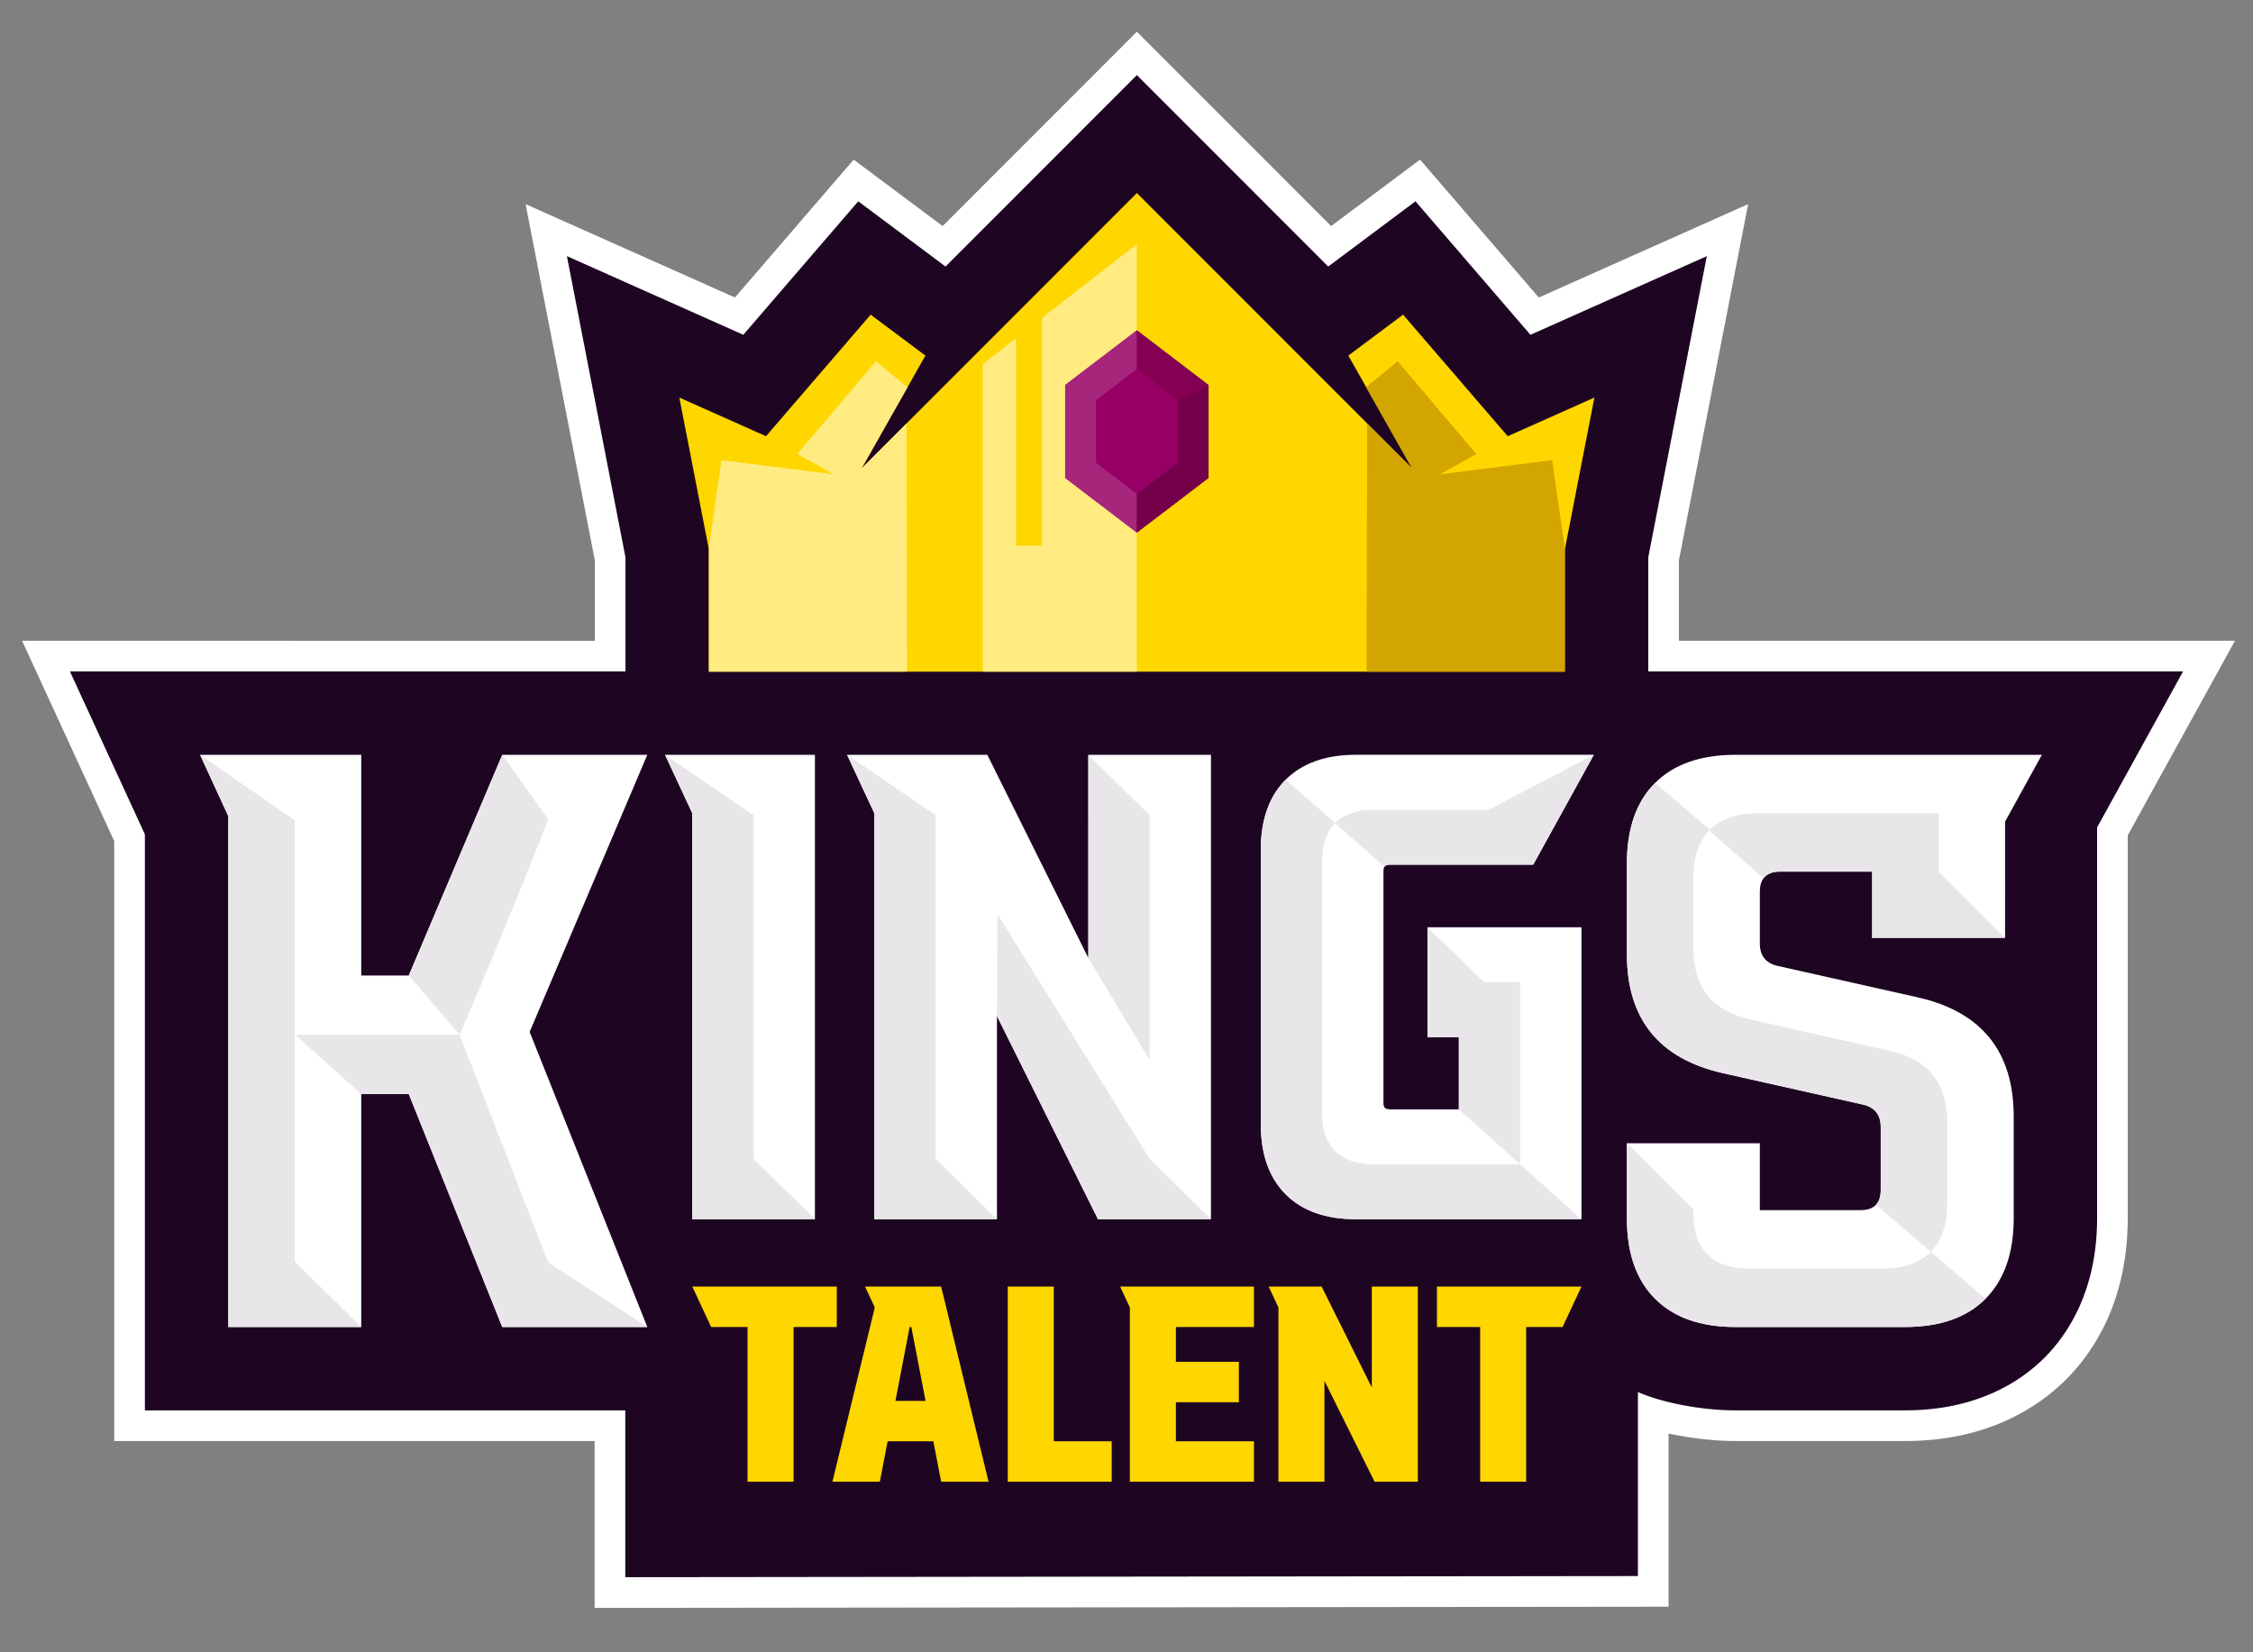 <?xml version="1.0" encoding="utf-8"?>
<!-- Generator: Adobe Illustrator 24.2.3, SVG Export Plug-In . SVG Version: 6.00 Build 0)  -->
<svg version="1.1" id="Laag_1" xmlns="http://www.w3.org/2000/svg" xmlns:xlink="http://www.w3.org/1999/xlink" x="0px" y="0px"
	 width="212.598px" height="155.906px" viewBox="0 0 212.598 155.906"
	 style="enable-background:new 0 0 212.598 155.906;" xml:space="preserve">
<rect x="0" y="0" width="212.598" height="155.906" fill="#808080" stroke="none"/>
<style type="text/css">
	.st0{fill:#FFFFFF;}
	.st1{fill:#1E0623;}
	.st2{fill:#FFD700;}
	.st3{fill:#FFEB80;}
	.st4{fill:#D2A500;}
	.st5{fill:#E9E6E9;}
	.st6{fill:#960064;}
	.st7{fill:#A6267B;}
	.st8{fill:#740049;}
	.st9{fill:#840053;}
</style>
<g>
	<path class="st0" d="M158.425,60.46V52.875l6.536-33.614l-19.758,8.81l-11.203-13.01
		l-8.392,6.271L107.278,2.995L88.947,21.332l-8.392-6.271L69.352,28.071
		l-19.757-8.81L56.13,52.875v7.585H2.082l8.696,18.902v56.609h45.331v15.743
		l101.341-0.111v-16.341c2.05,0.447,4.296,0.709,6.332,0.709h15.97
		c7.769,0,12.567-3.167,15.229-5.829c2.645-2.655,5.798-7.447,5.798-15.25V78.819
		l10.119-18.359H158.425z"/>
	<path class="st1" d="M155.533,63.352V52.596l5.527-28.428L144.415,31.589l-10.846-12.595
		l-8.236,6.154L107.278,7.087L89.222,25.148l-8.236-6.154L70.14,31.589
		l-16.645-7.422l5.527,28.428V63.352H6.598l7.074,15.376v54.35h45.331v15.74
		l95.555-0.106v-17.361c2.157,0.952,5.847,1.727,9.225,1.727h15.97
		c6.778,0,10.902-2.7,13.179-4.977c2.261-2.27,4.955-6.394,4.955-13.157v-0.052
		v-36.818l8.115-14.722H155.533z"/>
	<g>
		<g>
			<polygon class="st2" points="142.273,41.16 132.398,29.692 132.398,29.692 127.231,33.552 
				133.259,44.204 107.278,18.215 81.297,44.204 87.324,33.552 82.157,29.692 
				82.157,29.692 72.282,41.16 64.105,37.514 66.891,51.838 66.891,63.377 
				107.278,63.377 147.665,63.377 147.665,51.838 150.45,37.514 			"/>
			<polygon class="st3" points="85.536,39.964 81.297,44.204 81.333,44.14 81.278,44.203 
				81.277,44.204 81.276,44.204 81.276,44.204 81.276,44.204 81.276,44.204 
				81.277,44.203 81.484,43.873 85.635,36.538 82.66,34.084 75.24,42.834 
				78.651,44.751 68.076,43.419 66.879,51.778 66.891,51.838 66.891,63.377 
				85.589,63.377 			"/>
			<polygon class="st4" points="129.008,39.964 133.247,44.204 133.211,44.14 133.266,44.203 
				133.267,44.204 133.267,44.204 133.267,44.204 133.267,44.204 133.267,44.204 
				133.267,44.203 133.059,43.873 128.909,36.538 131.883,34.084 139.303,42.834 
				135.893,44.751 146.467,43.419 147.664,51.778 147.653,51.838 147.653,63.377 
				128.954,63.377 			"/>
		</g>
		<polygon class="st3" points="98.328,51.483 95.872,51.483 95.872,31.913 92.733,34.358 
			92.733,63.377 107.278,63.377 107.278,23.029 98.328,30 		"/>
		<g>
			<path class="st2" d="M88.81,139.81l-0.737-3.814h-4.314l-0.737,3.814h-4.472
				l3.998-16.441l-0.921-1.973h7.182l4.472,18.414H88.81z M84.496,132.182h2.841
				l-1.342-6.971h-0.158L84.496,132.182z"/>
			<path class="st2" d="M99.434,135.996h5.467l0,3.814h-9.807v-18.414h4.34V135.996z"/>
			<path class="st2" d="M110.959,132.313v3.683h7.366v3.814h-11.706V123.369l-0.921-1.973
				h12.627v3.814l-7.366-0v3.288h5.943l0,3.814H110.959z"/>
			<path class="st2" d="M129.448,121.396h4.34v18.414h-4.077l-4.735-9.523v9.523h-4.34
				V123.369l-0.921-1.973h4.998l4.735,9.523V121.396z"/>
			<path class="st2" d="M144.012,125.21v14.6h-4.341V125.21h-4.077v-3.814h13.636
				l-1.78,3.814H144.012z"/>
			<path class="st2" d="M67.105,125.21l-1.78-3.814h13.636v3.814h-4.077v14.6H70.543
				V125.21H67.105z"/>
		</g>
		<g>
			<g>
				<path class="st0" d="M134.699,87.494v10.366h2.96v6.815h-6.421
					c-0.558,0-0.694-0.136-0.694-0.694V82.28c0-0.558,0.136-0.694,0.694-0.694
					h13.439l5.719-10.366h-22.474c-2.823,0-5.044,0.79-6.603,2.348
					c-1.558,1.558-2.347,3.78-2.347,6.603v25.92
					c0,2.823,0.79,5.045,2.348,6.602c1.558,1.558,3.779,2.348,6.603,2.348h21.308
					V87.495L134.699,87.494z"/>
				<polygon class="st0" points="65.325,76.735 65.325,115.041 76.897,115.041 76.897,71.221 
					62.752,71.221 				"/>
				<polygon class="st0" points="102.697,90.394 93.164,71.221 79.93,71.221 82.504,76.735 
					82.504,115.041 94.076,115.041 94.075,95.868 103.609,115.041 114.268,115.041 
					114.268,71.221 102.697,71.221 				"/>
				<path class="st0" d="M47.394,71.221c-2.94,6.941-5.881,13.883-8.821,20.825
					c-1.795,0-2.692,0-4.486,0c0-6.942,0-13.883,0-20.825
					c-5.069,0-10.139,0-15.208,0c1.065,2.314,1.597,3.471,2.661,5.785
					c-0,16.068-0,32.137,0,48.205c5.019,0,7.528,0,12.547,0
					c-0-7.327-0-14.655-0-21.982c1.795,0,2.692,0,4.486,0
					c2.94,7.327,5.881,14.655,8.821,21.982c5.475,0,8.212,0,13.687,0
					c-3.701-9.281-7.402-18.562-11.102-27.844
					c3.701-8.715,7.402-17.431,11.102-26.146
					C55.606,71.221,52.869,71.221,47.394,71.221z"/>
				<path class="st0" d="M180.964,94.107l-13.227-2.968
					c-1.116-0.252-1.675-0.96-1.675-2.124v-4.867c0-1.273,0.633-1.906,1.899-1.906
					l8.696,0.003v6.247h12.546V77.525l3.475-6.304h-28.897
					c-3.295,0-5.834,0.885-7.604,2.655c-1.777,1.777-2.662,4.316-2.662,7.611v8.516
					c0,6.134,3.016,9.884,9.047,11.253l13.234,2.968
					c1.11,0.252,1.675,0.96,1.675,2.124v5.936c0,1.266-0.64,1.899-1.906,1.899
					h-9.503v-6.311h-12.546v7.073c0,3.295,0.885,5.827,2.662,7.604
					c1.77,1.777,4.309,2.662,7.604,2.662h15.97c3.295,0,5.827-0.885,7.604-2.662
					c1.77-1.777,2.662-4.309,2.662-7.604v-9.585
					C190.018,99.226,187.002,95.476,180.964,94.107z"/>
			</g>
			<g>
				<polygon class="st5" points="27.813,77.402 18.878,71.221 21.54,77.005 21.54,125.21 
					34.086,125.21 27.813,119.029 				"/>
				<path class="st5" d="M45.549,103.229h0.001c-0.725-1.864-1.451-3.728-2.176-5.592
					H27.849l6.237,5.592h4.486l8.821,21.982l13.687,0l-9.349-6.094
					C48.529,110.888,47.719,108.806,45.549,103.229z"/>
				<path class="st5" d="M47.394,71.221l-8.821,20.824l4.801,5.592
					c0,0,4.275-9.831,8.358-20.322L47.394,71.221z"/>
				<polygon class="st5" points="71.111,76.922 62.752,71.221 65.325,76.735 65.325,115.041 
					76.897,115.041 71.111,109.339 				"/>
				<polygon class="st5" points="88.29,76.922 79.931,71.221 82.504,76.735 82.504,115.041 
					94.076,115.041 88.29,109.339 				"/>
				<polygon class="st5" points="108.482,100.026 108.482,76.922 102.696,71.221 102.697,90.394 
									"/>
				<polygon class="st5" points="94.132,86.271 94.075,95.868 103.609,115.041 114.268,115.041 
					108.482,109.339 				"/>
				<path class="st5" d="M150.396,71.221l-9.916,5.183l0,0l-10.901-0
					c-1.551,0-2.749,0.412-3.58,1.243l-4.681-4.078
					c-1.558,1.558-2.347,3.78-2.347,6.603v25.92c0,2.823,0.79,5.045,2.348,6.602
					c1.558,1.558,3.779,2.348,6.603,2.348h21.308v-0l-5.786-5.183h-13.864
					c-1.551,0-2.749-0.412-3.579-1.243c-0.831-0.831-1.243-2.028-1.243-3.579V81.226
					c0-1.536,0.405-2.724,1.22-3.554l4.664,4.108
					c0.096-0.144,0.275-0.193,0.596-0.193h13.439h0L150.396,71.221z"/>
				<polygon class="st5" points="140.057,92.677 134.699,87.494 134.699,97.86 137.658,97.86 
					137.658,104.675 143.444,109.858 143.444,92.677 				"/>
				<path class="st5" d="M166.414,82.877c0.31-0.419,0.821-0.635,1.548-0.635l4.348,0.002
					l4.348,0.002v0.39v5.856l-0.001,0.001l12.547,0l-6.273-6.247l0-0
					v-5.514h-17.059c-1.964,0-3.471,0.522-4.514,1.565
					c-0.024,0.024-0.044,0.051-0.067,0.076L166.414,82.877z"/>
				<path class="st5" d="M183.745,105.853c0-3.649-1.79-5.878-5.364-6.688l-13.23-2.968
					c-3.574-0.81-5.361-3.039-5.361-6.688V82.817c0-1.966,0.522-3.474,1.569-4.521
					l-5.18-4.421c-1.777,1.777-2.662,4.316-2.662,7.611v8.516
					c0,6.133,3.016,9.884,9.047,11.253l13.233,2.968
					c1.11,0.252,1.675,0.96,1.675,2.124v5.936c0,0.611-0.152,1.07-0.449,1.387
					l5.168,4.44c1.033-1.046,1.554-2.543,1.554-4.496V105.853z"/>
				<path class="st5" d="M182.175,118.128c-1.048,1.047-2.552,1.568-4.516,1.568h-12.737
					c-1.647,0-2.917-0.442-3.802-1.331c-0.888-0.888-1.331-2.155-1.331-3.802
					l0-0.444l-6.273-6.247v7.073c0,3.295,0.885,5.827,2.662,7.604
					c1.77,1.777,4.309,2.662,7.604,2.662h15.97c3.295,0,5.827-0.885,7.604-2.662
					l-5.165-4.439C182.185,118.116,182.181,118.122,182.175,118.128z"/>
			</g>
		</g>
		<polygon class="st6" points="100.513,45.094 100.513,36.331 107.278,31.172 114.042,36.331 
			114.042,45.094 107.278,50.252 		"/>
		<polygon class="st7" points="107.278,34.823 107.278,31.172 100.513,36.33 100.513,45.094 
			107.278,50.252 107.278,46.601 103.416,43.656 103.416,37.768 		"/>
		<g>
			<polygon class="st8" points="111.139,37.768 111.139,43.656 107.278,46.601 107.278,50.252 
				114.042,45.094 114.042,36.33 			"/>
			<polygon class="st9" points="114.042,36.331 107.278,31.172 107.278,34.823 111.139,37.768 			
				"/>
		</g>
	</g>
</g>
</svg>
